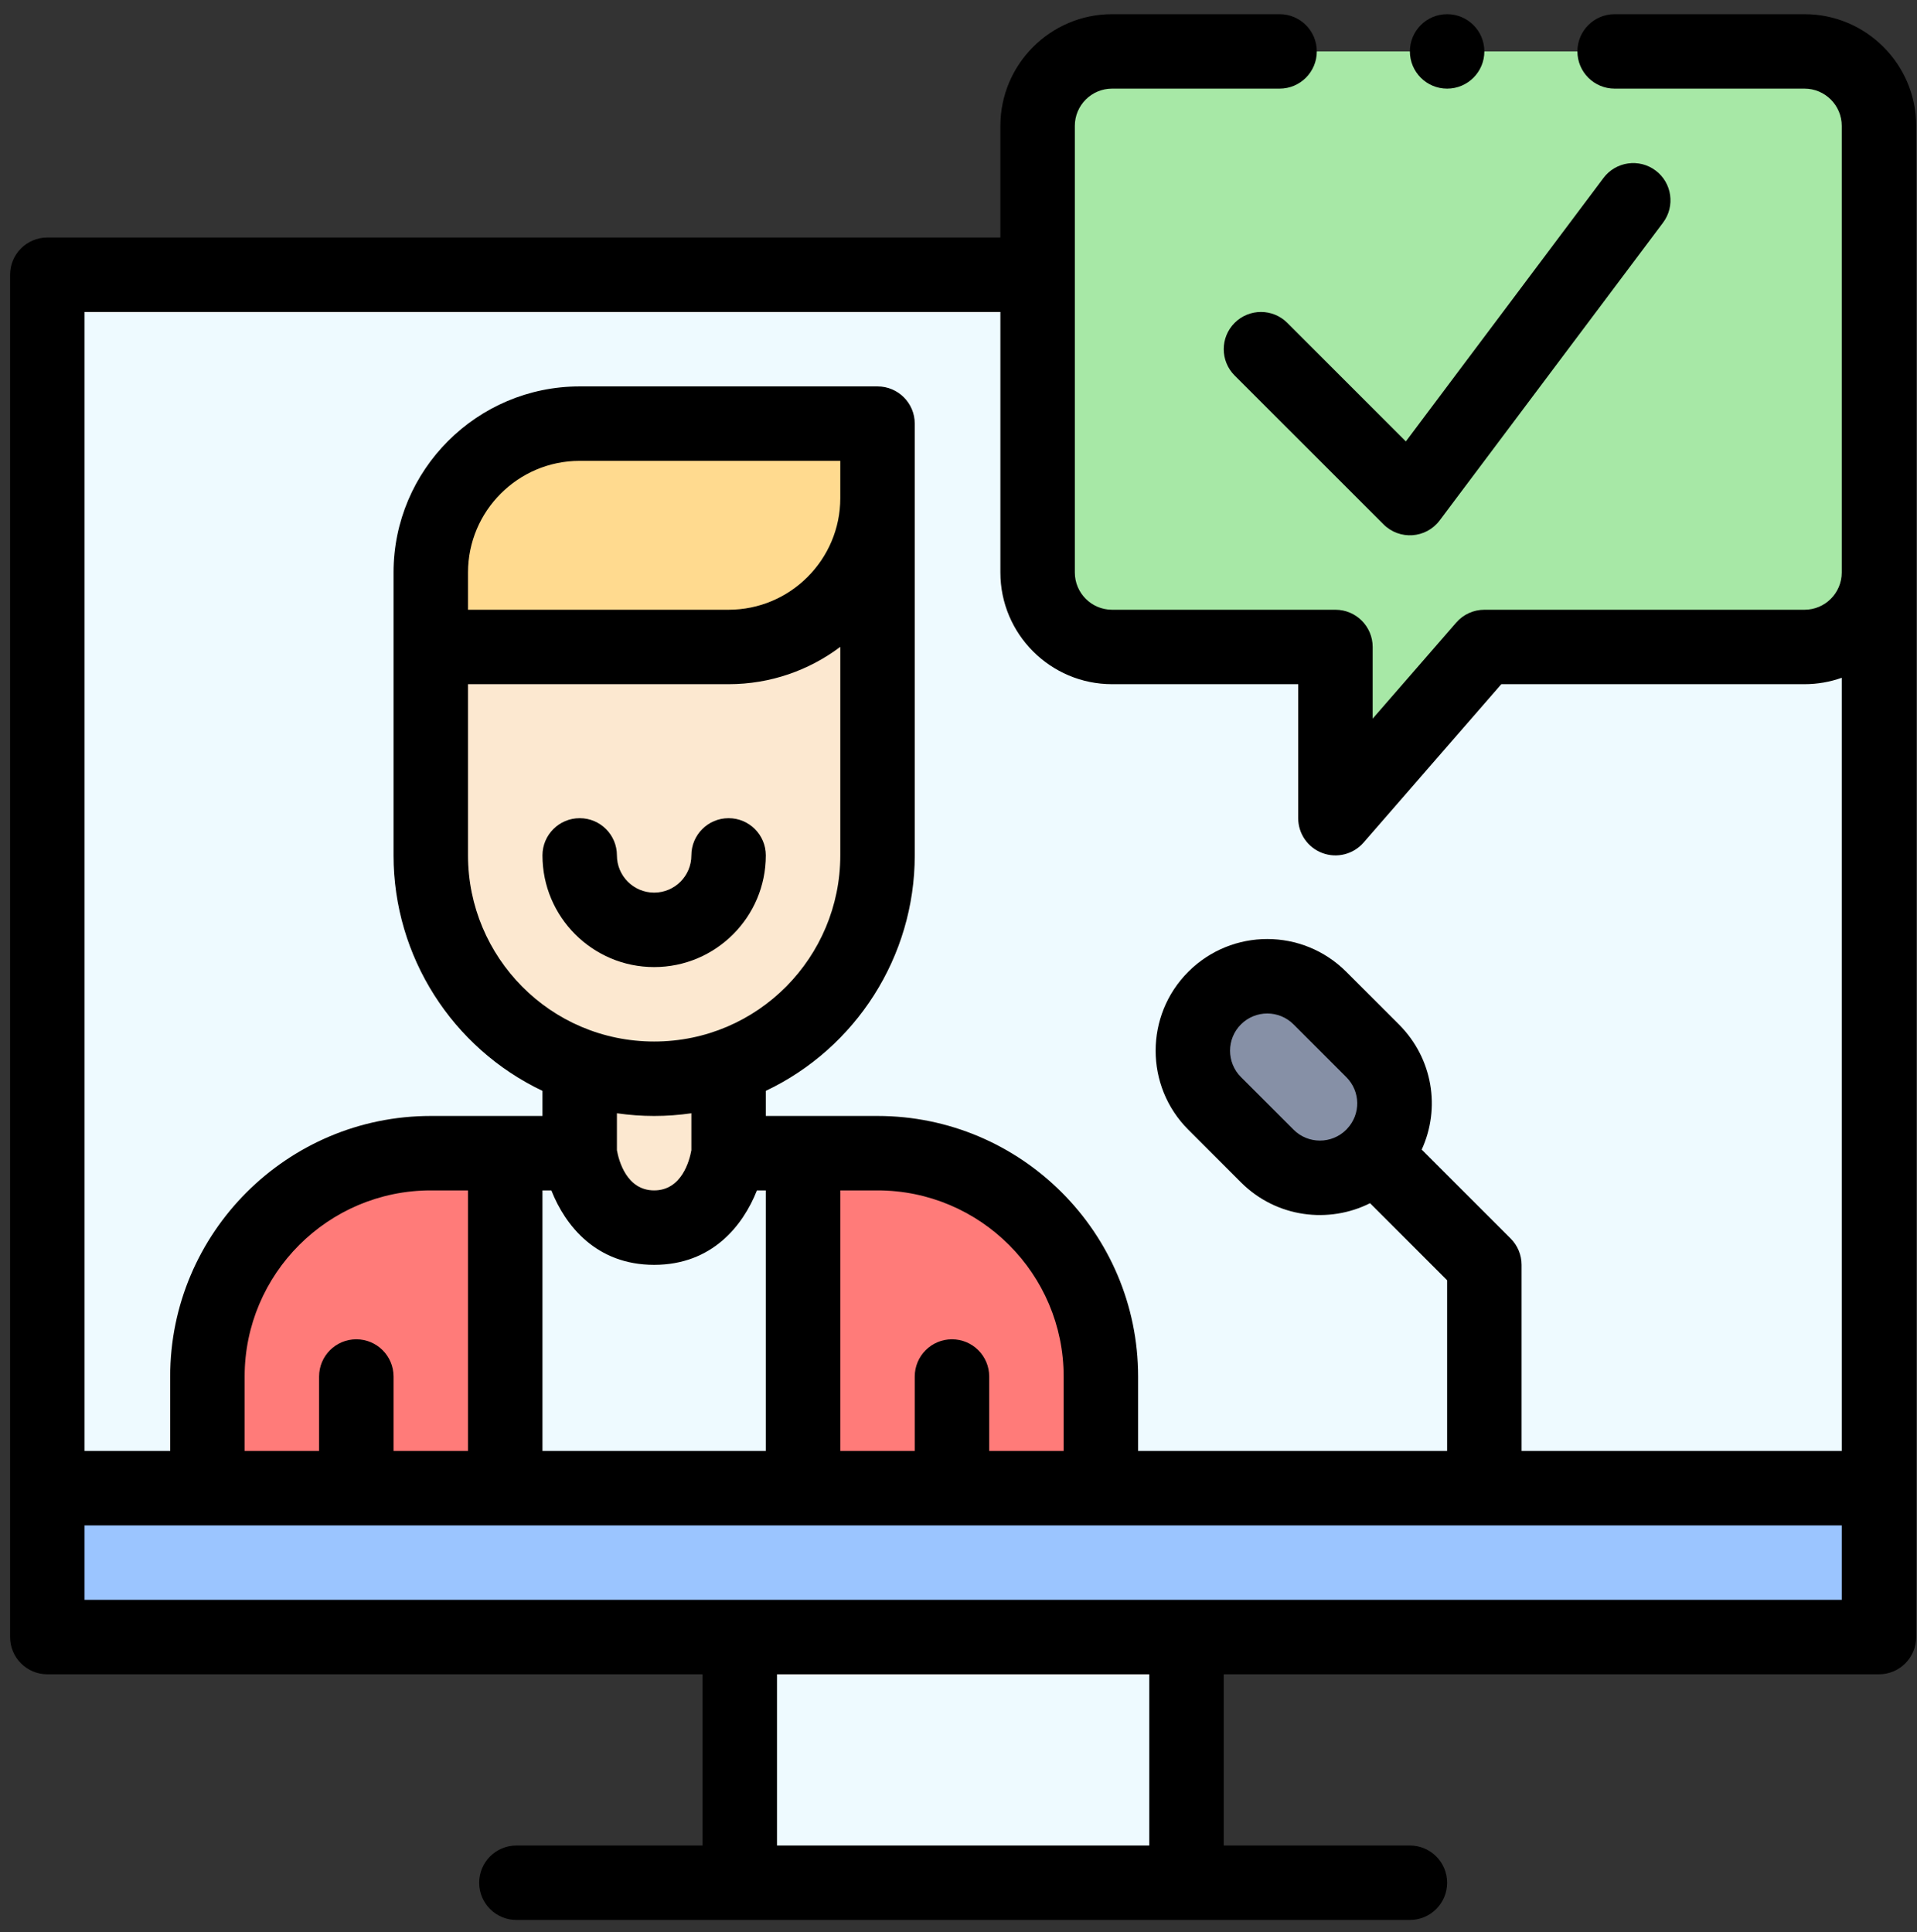 <?xml version="1.0" encoding="UTF-8"?> <svg xmlns="http://www.w3.org/2000/svg" width="124" height="125" viewBox="0 0 124 125" fill="none"><rect x="0" y="0" width="124" height="125" fill="#333333" stroke="none"/><path d="M3.061 17.775H121.54V96.279H3.061V17.775Z" fill="#EEFAFF"></path><path d="M88.785 67.979C90.634 69.828 90.665 72.805 88.876 74.692C88.847 74.724 88.816 74.757 88.785 74.789C86.904 76.669 83.853 76.669 81.972 74.789L78.567 71.384C76.686 69.503 76.686 66.452 78.567 64.571C80.448 62.691 83.496 62.691 85.377 64.571L88.785 67.979Z" fill="#8690A6"></path><path d="M32.681 74.606H51.946V96.279H32.681V74.606Z" fill="#EEFAFF"></path><path d="M13.416 96.279V89.055C13.416 81.074 19.884 74.606 27.864 74.606H32.681V96.279C30.35 96.279 15.762 96.279 13.416 96.279Z" fill="#FF7B79"></path><path d="M51.946 96.279V74.606H56.762C64.742 74.606 71.21 81.074 71.21 89.055V96.279C68.88 96.279 54.292 96.279 51.946 96.279Z" fill="#FF7B79"></path><path d="M47.852 105.912H76.749V121.805H47.852V105.912Z" fill="#EEFAFF"></path><path d="M121.54 96.279V105.911C119.504 105.911 4.856 105.911 3.061 105.911V96.279H121.54Z" fill="#9BC5FF"></path><path d="M121.54 8.142V37.04C121.54 39.701 119.385 41.856 116.724 41.856H96.014L86.382 52.933V41.856H71.933C69.272 41.856 67.117 39.701 67.117 37.04C67.117 35.452 67.117 9.849 67.117 8.142C67.117 5.481 69.272 3.326 71.933 3.326H116.724C119.385 3.326 121.54 5.481 121.54 8.142Z" fill="#A7E8A6"></path><path d="M27.864 41.856V55.344C27.864 61.634 31.884 66.984 37.497 68.969V74.606C37.497 74.606 38.109 79.422 42.313 79.422C46.518 79.422 47.129 74.606 47.129 74.606V68.969C52.743 66.984 56.762 61.634 56.762 55.341V32.223L27.864 41.856Z" fill="#FCE8D0"></path><path d="M56.762 27.407V32.223C56.762 37.543 52.449 41.856 47.129 41.856H27.864C27.864 41.791 27.864 37.04 27.864 37.04C27.864 31.72 32.177 27.407 37.497 27.407H56.762Z" fill="#FFDA8F"></path><path d="M42.313 62.566C46.297 62.566 49.537 59.325 49.537 55.341C49.537 54.011 48.459 52.933 47.129 52.933C45.799 52.933 44.721 54.011 44.721 55.341C44.721 56.669 43.641 57.749 42.313 57.749C40.985 57.749 39.905 56.669 39.905 55.341C39.905 54.011 38.827 52.933 37.497 52.933C36.167 52.933 35.089 54.011 35.089 55.341C35.089 59.325 38.33 62.566 42.313 62.566Z" fill="black"></path><path d="M83.268 20.888C82.328 19.948 80.803 19.948 79.862 20.888C78.922 21.829 78.922 23.354 79.862 24.294L89.495 33.926C90.526 34.958 92.241 34.846 93.124 33.669L107.573 14.404C108.37 13.34 108.155 11.83 107.091 11.032C106.027 10.234 104.518 10.45 103.72 11.514L90.937 28.558L83.268 20.888Z" fill="black"></path><path d="M93.606 5.734C94.936 5.734 96.014 4.656 96.014 3.326C96.014 1.996 94.936 0.918 93.606 0.918C92.276 0.918 91.198 1.996 91.198 3.326C91.198 4.656 92.276 5.734 93.606 5.734Z" fill="black"></path><path d="M116.724 0.918H104.442C103.112 0.918 102.034 1.996 102.034 3.326C102.034 4.656 103.112 5.734 104.442 5.734H116.724C118.051 5.734 119.132 6.814 119.132 8.142V37.04C119.132 38.367 118.051 39.448 116.724 39.448H96.014C95.317 39.448 94.654 39.75 94.197 40.276L88.79 46.494V41.856C88.79 40.526 87.711 39.448 86.381 39.448H71.933C70.605 39.448 69.525 38.367 69.525 37.04V8.142C69.525 6.814 70.605 5.734 71.933 5.734H82.769C84.099 5.734 85.177 4.656 85.177 3.326C85.177 1.996 84.099 0.918 82.769 0.918H71.933C67.949 0.918 64.709 4.159 64.709 8.142V15.367H3.061C1.731 15.367 0.653 16.445 0.653 17.775V105.911C0.653 107.241 1.731 108.32 3.061 108.32H45.444V119.397H33.403C32.073 119.397 30.995 120.475 30.995 121.805C30.995 123.135 32.073 124.213 33.403 124.213H91.198C92.528 124.213 93.606 123.135 93.606 121.805C93.606 120.475 92.528 119.397 91.198 119.397H79.157V108.32H121.54C122.87 108.32 123.948 107.241 123.948 105.911C123.948 100.443 123.948 13.583 123.948 8.142C123.948 4.159 120.707 0.918 116.724 0.918ZM74.341 119.397H50.26V108.32H74.341V119.397ZM119.132 103.503H5.469V98.687H119.132V103.503ZM23.048 86.647C21.718 86.647 20.64 87.725 20.64 89.055V93.871H15.824V89.055C15.824 82.415 21.225 77.014 27.864 77.014H30.273V93.871H25.456V89.055C25.456 87.725 24.378 86.647 23.048 86.647ZM47.129 44.264C49.838 44.264 52.34 43.364 54.354 41.849V55.341C54.354 61.909 49.04 67.382 42.313 67.382C35.595 67.382 30.273 61.917 30.273 55.344V44.264H47.129ZM30.273 39.448V37.04C30.273 33.056 33.513 29.815 37.497 29.815H54.354V32.223C54.354 36.207 51.113 39.448 47.129 39.448H30.273ZM44.721 72.024V74.414C44.605 75.065 44.106 77.014 42.313 77.014C40.521 77.014 40.022 75.066 39.905 74.414V72.024C40.699 72.138 41.502 72.198 42.313 72.198C43.124 72.198 43.927 72.138 44.721 72.024ZM42.313 81.83C46.059 81.83 48.063 79.294 48.962 77.014H49.537V93.871H35.089V77.014H35.664C36.563 79.294 38.568 81.83 42.313 81.83ZM61.578 86.647C60.248 86.647 59.17 87.725 59.17 89.055V93.871H54.354V77.014H56.762C63.401 77.014 68.802 82.415 68.802 89.055V93.871H63.986V89.055C63.986 87.725 62.908 86.647 61.578 86.647ZM119.132 93.871H98.422V81.83C98.422 81.192 98.168 80.579 97.717 80.128L91.962 74.373C93.188 71.705 92.691 68.48 90.488 66.276L87.08 62.869C84.257 60.046 79.688 60.045 76.864 62.869C74.047 65.686 74.047 70.269 76.864 73.087L80.269 76.492C82.573 78.796 85.969 79.175 88.62 77.842L93.606 82.828V93.871H73.618V89.055C73.618 79.76 66.056 72.198 56.762 72.198H49.537V70.573C55.362 67.808 59.17 61.889 59.17 55.341C59.17 49.665 59.17 33.909 59.17 27.407C59.17 26.077 58.092 24.999 56.762 24.999H37.497C30.858 24.999 25.456 30.4 25.456 37.04V55.344C25.456 61.89 29.264 67.808 35.089 70.573V72.198H27.864C18.57 72.198 11.008 79.76 11.008 89.055V93.871H5.469V20.183H64.709V37.04C64.709 41.023 67.949 44.264 71.933 44.264H83.973V52.933C83.973 53.938 84.597 54.837 85.538 55.188C86.48 55.541 87.541 55.269 88.199 54.513L97.111 44.264H116.724C117.568 44.264 118.378 44.117 119.132 43.85V93.871ZM87.128 73.036C87.121 73.045 87.079 73.089 87.079 73.089C86.145 74.02 84.622 74.033 83.675 73.086L80.27 69.681C79.331 68.742 79.331 67.213 80.27 66.274C81.211 65.333 82.733 65.333 83.674 66.274L87.082 69.682C88.01 70.61 88.031 72.084 87.128 73.036Z" fill="black"></path></svg> 